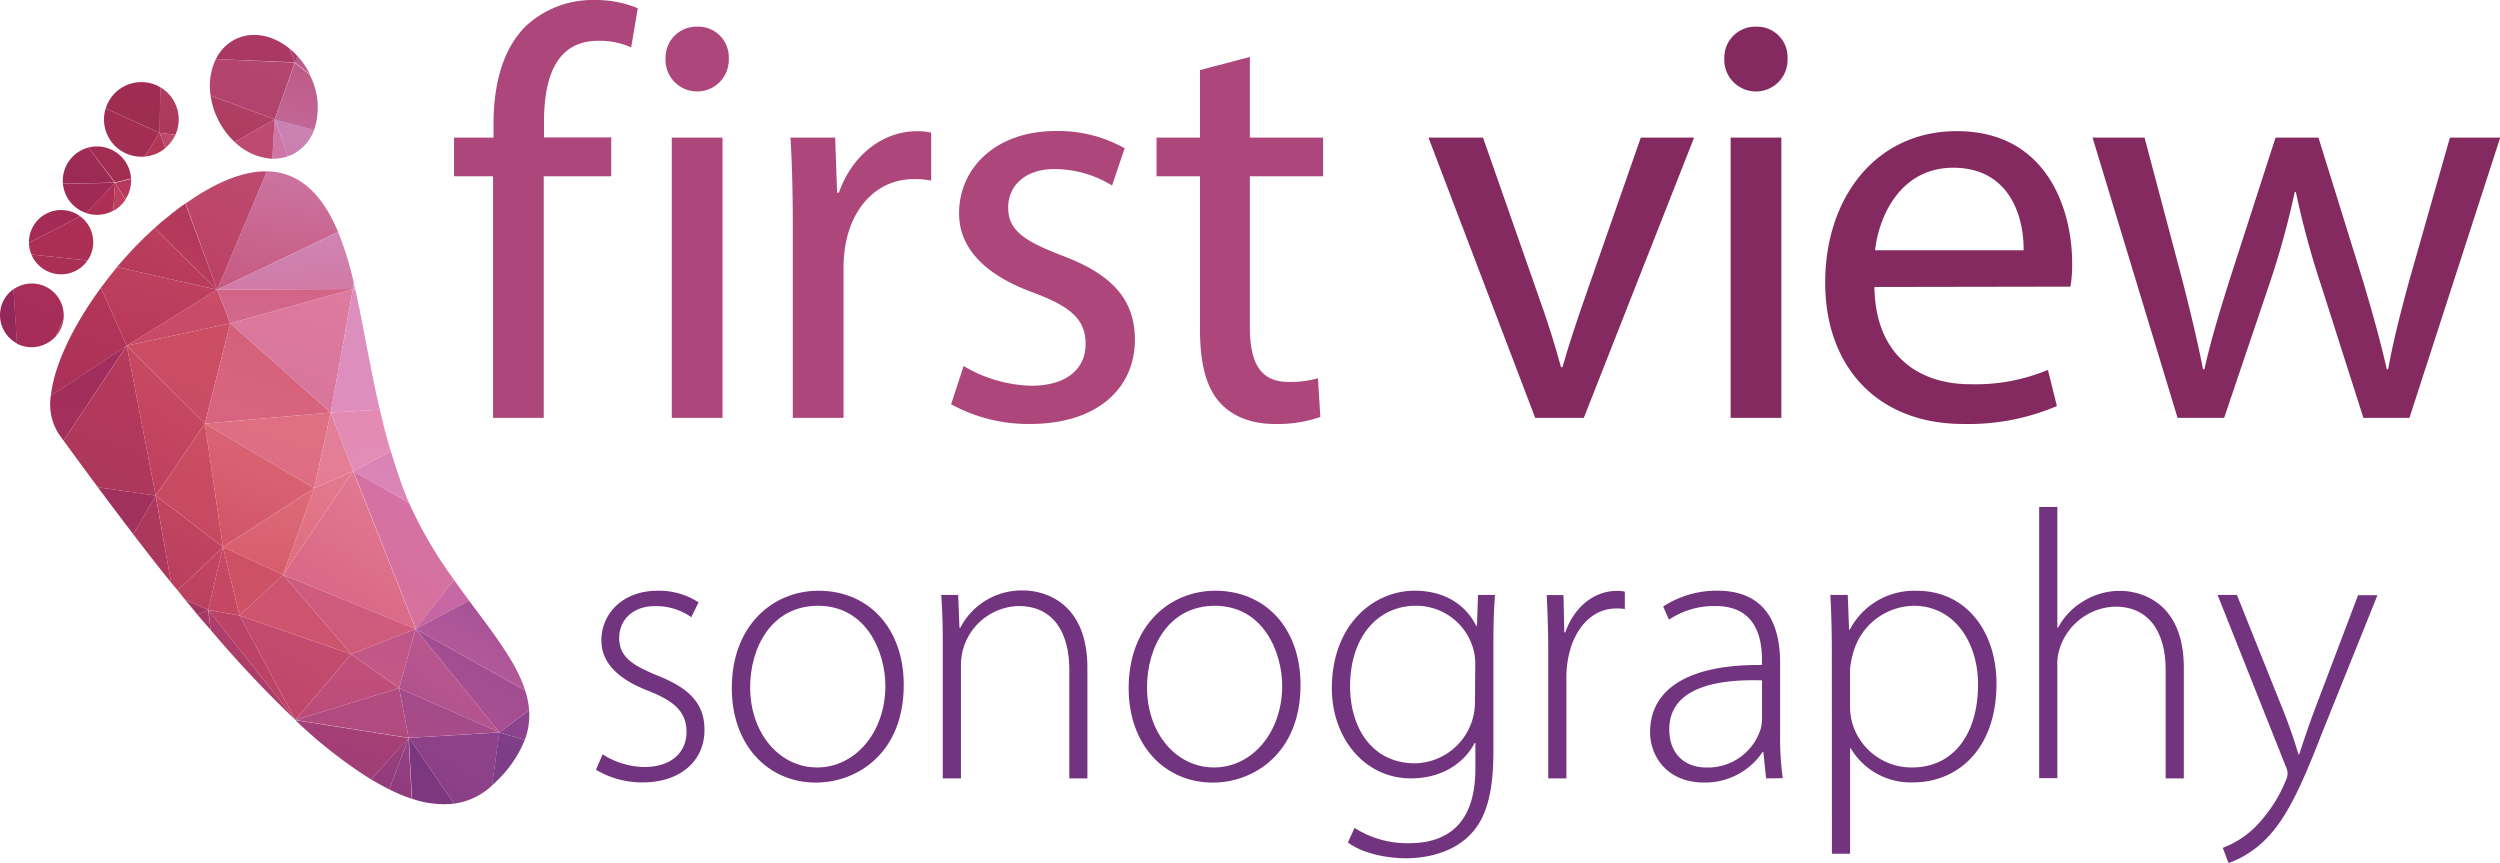 <svg xmlns="http://www.w3.org/2000/svg" xmlns:xlink="http://www.w3.org/1999/xlink" viewBox="0 0 379.92 131.11"><defs><style>.cls-1{fill:url(#linear-gradient);}.cls-2{fill:url(#linear-gradient-2);}.cls-3{fill:url(#linear-gradient-3);}.cls-4{fill:url(#linear-gradient-4);}.cls-5{fill:url(#linear-gradient-5);}.cls-6{fill:url(#linear-gradient-6);}.cls-7{fill:url(#linear-gradient-7);}.cls-8{fill:url(#linear-gradient-8);}.cls-9{fill:url(#linear-gradient-9);}.cls-10{fill:url(#linear-gradient-10);}.cls-11{fill:url(#linear-gradient-11);}.cls-12{fill:url(#linear-gradient-12);}.cls-13{fill:url(#linear-gradient-13);}.cls-14{fill:url(#linear-gradient-14);}.cls-15{fill:url(#linear-gradient-15);}.cls-16{fill:url(#linear-gradient-16);}.cls-17{fill:url(#linear-gradient-17);}.cls-18{fill:url(#linear-gradient-18);}.cls-19{fill:url(#linear-gradient-19);}.cls-20{fill:url(#linear-gradient-20);}.cls-21{fill:url(#linear-gradient-21);}.cls-22{fill:url(#linear-gradient-22);}.cls-23{fill:url(#linear-gradient-23);}.cls-24{fill:url(#linear-gradient-24);}.cls-25{fill:url(#linear-gradient-25);}.cls-26{fill:url(#linear-gradient-26);}.cls-27{fill:url(#linear-gradient-27);}.cls-28{fill:url(#linear-gradient-28);}.cls-29{fill:url(#linear-gradient-29);}.cls-30{fill:url(#linear-gradient-30);}.cls-31{fill:url(#linear-gradient-31);}.cls-32{fill:url(#linear-gradient-32);}.cls-33{fill:url(#linear-gradient-33);}.cls-34{fill:url(#linear-gradient-34);}.cls-35{fill:url(#linear-gradient-35);}.cls-36{fill:url(#linear-gradient-36);}.cls-37{fill:url(#linear-gradient-37);}.cls-38{fill:url(#linear-gradient-38);}.cls-39{fill:url(#linear-gradient-39);}.cls-40{fill:url(#linear-gradient-40);}.cls-41{fill:url(#linear-gradient-41);}.cls-42{fill:url(#linear-gradient-42);}.cls-43{fill:url(#linear-gradient-43);}.cls-44{fill:url(#linear-gradient-44);}.cls-45{fill:url(#linear-gradient-45);}.cls-46{fill:url(#linear-gradient-46);}.cls-47{fill:url(#linear-gradient-47);}.cls-48{fill:url(#linear-gradient-48);}.cls-49{fill:url(#linear-gradient-49);}.cls-50{fill:url(#linear-gradient-50);}.cls-51{fill:url(#linear-gradient-51);}.cls-52{fill:url(#linear-gradient-52);}.cls-53{fill:url(#linear-gradient-53);}.cls-54{fill:url(#linear-gradient-54);}.cls-55{fill:url(#linear-gradient-55);}.cls-56{fill:url(#linear-gradient-56);}.cls-57{fill:url(#linear-gradient-57);}.cls-58{fill:url(#linear-gradient-58);}.cls-59{fill:url(#linear-gradient-59);}.cls-60{fill:url(#New_Gradient_Swatch_1);}.cls-61{fill:url(#linear-gradient-60);}.cls-62{fill:url(#linear-gradient-61);}.cls-63{fill:url(#linear-gradient-62);}.cls-64{fill:url(#linear-gradient-63);}.cls-65{fill:url(#linear-gradient-64);}.cls-66{fill:url(#linear-gradient-65);}.cls-67{fill:url(#linear-gradient-66);}.cls-68{fill:url(#linear-gradient-67);}.cls-69{fill:url(#linear-gradient-68);}.cls-70{fill:url(#linear-gradient-69);}.cls-71{fill:url(#linear-gradient-70);}.cls-72{fill:url(#linear-gradient-71);}.cls-73{fill:url(#linear-gradient-72);}.cls-74{fill:url(#linear-gradient-73);}.cls-75{fill:url(#linear-gradient-74);}.cls-76{fill:url(#linear-gradient-75);}.cls-77{fill:url(#linear-gradient-76);}.cls-78{fill:url(#linear-gradient-77);}.cls-79{fill:url(#linear-gradient-78);}.cls-80{fill:url(#linear-gradient-79);}.cls-81{fill:url(#linear-gradient-80);}.cls-82{fill:url(#linear-gradient-81);}.cls-83{fill:url(#linear-gradient-82);}.cls-84{fill:url(#linear-gradient-83);}.cls-85{fill:url(#linear-gradient-84);}.cls-86{fill:url(#linear-gradient-85);}.cls-87{fill:#ad467a;}.cls-88{fill:#842a60;}.cls-89{fill:#73347f;}</style><linearGradient id="linear-gradient" x1="-208.75" y1="72.55" x2="-208.63" y2="72.67" gradientTransform="matrix(-69.73, 34.96, 50.2, 100.12, -18149.17, 122.67)" gradientUnits="userSpaceOnUse"><stop offset="0" stop-color="#c64f72"/><stop offset="1" stop-color="#be466a"/></linearGradient><linearGradient id="linear-gradient-2" x1="-246.82" y1="73.77" x2="-246.72" y2="73.87" gradientTransform="matrix(-24.14, 12.1, 58.27, 116.21, -10213.57, -5486.27)" gradientUnits="userSpaceOnUse"><stop offset="0" stop-color="#b94269"/><stop offset="1" stop-color="#bf4463"/></linearGradient><linearGradient id="linear-gradient-3" x1="-204.1" y1="61.73" x2="-204.03" y2="61.81" gradientTransform="matrix(-90.29, 45.27, 21.96, 43.8, -19736.14, 6642.01)" gradientUnits="userSpaceOnUse"><stop offset="0" stop-color="#c35179"/><stop offset="1" stop-color="#b84a7a"/></linearGradient><linearGradient id="linear-gradient-4" x1="-204.09" y1="65.28" x2="-204.04" y2="65.33" gradientTransform="matrix(-90.29, 45.27, 28.24, 56.32, -20223.46, 5670.14)" gradientUnits="userSpaceOnUse"><stop offset="0" stop-color="#b44d81"/><stop offset="1" stop-color="#ad467a"/></linearGradient><linearGradient id="linear-gradient-5" x1="-198.47" y1="74.65" x2="-197.94" y2="75.16" gradientTransform="matrix(-136.77, 68.58, 43.93, 87.6, -30373.38, 7089.29)" gradientUnits="userSpaceOnUse"><stop offset="0" stop-color="#cd7eae"/><stop offset="1" stop-color="#c65a80"/></linearGradient><linearGradient id="linear-gradient-6" x1="-202.06" y1="76.97" x2="-201.68" y2="77.37" gradientTransform="matrix(-99.22, 49.75, 70.37, 140.35, -25424.64, -737.86)" gradientUnits="userSpaceOnUse"><stop offset="0" stop-color="#bf4d75"/><stop offset="1" stop-color="#bb4163"/></linearGradient><linearGradient id="linear-gradient-7" x1="-201.59" y1="76.75" x2="-201.47" y2="76.87" gradientTransform="matrix(-99.22, 49.75, 56.48, 112.63, -24296.91, 1397.42)" gradientUnits="userSpaceOnUse"><stop offset="0" stop-color="#b54670"/><stop offset="1" stop-color="#b1426a"/></linearGradient><linearGradient id="linear-gradient-8" x1="-204.39" y1="76.75" x2="-204.18" y2="76.96" gradientTransform="matrix(-83.13, 41.69, 56.48, 112.63, -21287.55, -111.53)" gradientUnits="userSpaceOnUse"><stop offset="0" stop-color="#b6486f"/><stop offset="1" stop-color="#a83356"/></linearGradient><linearGradient id="linear-gradient-9" x1="-209.06" y1="76.31" x2="-208.9" y2="76.46" gradientTransform="matrix(-58.1, 29.13, 45.72, 91.18, -15589.2, -866.11)" gradientUnits="userSpaceOnUse"><stop offset="0" stop-color="#a64073"/><stop offset="1" stop-color="#aa3f6c"/></linearGradient><linearGradient id="linear-gradient-10" x1="-200.79" y1="76.35" x2="-200.63" y2="76.51" gradientTransform="matrix(-106.38, 53.34, 45.72, 91.18, -24805.46, 3754)" gradientUnits="userSpaceOnUse"><stop offset="0" stop-color="#b1416c"/><stop offset="1" stop-color="#a2325a"/></linearGradient><linearGradient id="linear-gradient-11" x1="-209.03" y1="76.65" x2="-208.87" y2="76.82" gradientTransform="matrix(-58.1, 29.13, 56.48, 112.63, -16428.57, -2540.09)" gradientUnits="userSpaceOnUse"><stop offset="0" stop-color="#ae4d81"/><stop offset="1" stop-color="#be6292"/></linearGradient><linearGradient id="linear-gradient-12" x1="-205.42" y1="73.05" x2="-205.31" y2="73.16" gradientTransform="matrix(-73.3, 36.75, 29.58, 59, -17169.57, 3258.8)" gradientUnits="userSpaceOnUse"><stop offset="0" stop-color="#bc5885"/><stop offset="1" stop-color="#c36897"/></linearGradient><linearGradient id="linear-gradient-13" x1="-205.36" y1="74.68" x2="-205.2" y2="74.83" gradientTransform="matrix(-73.3, 36.75, 43.93, 87.6, -18287.53, 1029.2)" gradientUnits="userSpaceOnUse"><stop offset="0" stop-color="#cc89ba"/><stop offset="1" stop-color="#c671a0"/></linearGradient><linearGradient id="linear-gradient-14" x1="-201.92" y1="76.97" x2="-201.76" y2="77.13" xlink:href="#linear-gradient-6"/><linearGradient id="linear-gradient-15" x1="-204.29" y1="76.71" x2="-204.13" y2="76.86" xlink:href="#linear-gradient-8"/><linearGradient id="linear-gradient-16" x1="-213.97" y1="77.01" x2="-213.81" y2="77.17" gradientTransform="matrix(-52.74, 26.45, 70.37, 140.35, -16681.46, -5119.63)" gradientUnits="userSpaceOnUse"><stop offset="0" stop-color="#b03557"/><stop offset="1" stop-color="#ba3d5e"/></linearGradient><linearGradient id="linear-gradient-17" x1="-202.57" y1="75.99" x2="-202.41" y2="76.16" gradientTransform="matrix(-98.33, 49.31, 42.58, 84.92, -23129.49, 3549.71)" gradientUnits="userSpaceOnUse"><stop offset="0" stop-color="#a02e53"/><stop offset="1" stop-color="#9d2c52"/></linearGradient><linearGradient id="linear-gradient-18" x1="-208.37" y1="77.08" x2="-208.21" y2="77.25" gradientTransform="matrix(-68.83, 34.51, 58.72, 117.1, -18848.23, -1816.49)" gradientUnits="userSpaceOnUse"><stop offset="0" stop-color="#a73053"/><stop offset="1" stop-color="#a02c53"/></linearGradient><linearGradient id="linear-gradient-19" x1="-213.93" y1="76.96" x2="-213.77" y2="77.12" xlink:href="#linear-gradient-16"/><linearGradient id="linear-gradient-20" x1="-204.83" y1="75.86" x2="-204.6" y2="76.08" gradientTransform="matrix(-85.82, 43.03, 54.24, 108.16, -21671.95, 640.23)" gradientUnits="userSpaceOnUse"><stop offset="0" stop-color="#c14462"/><stop offset="1" stop-color="#b13357"/></linearGradient><linearGradient id="linear-gradient-21" x1="-202.46" y1="68.31" x2="-202.18" y2="68.57" gradientTransform="matrix(-104.59, 52.44, 18.83, 37.54, -22441.91, 8091.29)" gradientUnits="userSpaceOnUse"><stop offset="0" stop-color="#ad2f55"/><stop offset="1" stop-color="#a92d55"/></linearGradient><linearGradient id="linear-gradient-22" x1="-202.54" y1="75.09" x2="-202.31" y2="75.31" gradientTransform="matrix(-104.59, 52.44, 38.55, 76.88, -24056.21, 4871.84)" gradientUnits="userSpaceOnUse"><stop offset="0" stop-color="#9a2854"/><stop offset="1" stop-color="#a62c55"/></linearGradient><linearGradient id="linear-gradient-23" x1="-208.33" y1="77.08" x2="-208.2" y2="77.21" xlink:href="#linear-gradient-18"/><linearGradient id="linear-gradient-24" x1="-203.42" y1="77.11" x2="-203.26" y2="77.27" gradientTransform="matrix(-97.44, 48.86, 58.72, 117.1, -24332, 933.19)" gradientUnits="userSpaceOnUse"><stop offset="0" stop-color="#a52d54"/><stop offset="1" stop-color="#932852"/></linearGradient><linearGradient id="linear-gradient-25" x1="-202.31" y1="76.5" x2="-202.15" y2="76.65" gradientTransform="matrix(-109.06, 54.68, 63.65, 126.94, -26922.07, 1396.95)" gradientUnits="userSpaceOnUse"><stop offset="0" stop-color="#ab3057"/><stop offset="1" stop-color="#a02a59"/></linearGradient><linearGradient id="linear-gradient-26" x1="-202.44" y1="68.33" x2="-202.28" y2="68.48" xlink:href="#linear-gradient-21"/><linearGradient id="linear-gradient-27" x1="-202.48" y1="75.13" x2="-202.32" y2="75.28" xlink:href="#linear-gradient-22"/><linearGradient id="linear-gradient-28" x1="-202.31" y1="74.81" x2="-202.15" y2="74.98" gradientTransform="matrix(-109.06, 54.68, 45.72, 91.18, -25470.82, 4291.22)" gradientUnits="userSpaceOnUse"><stop offset="0" stop-color="#b63859"/><stop offset="1" stop-color="#a72e59"/></linearGradient><linearGradient id="linear-gradient-29" x1="-202.3" y1="76.49" x2="-202.14" y2="76.65" xlink:href="#linear-gradient-25"/><linearGradient id="linear-gradient-30" x1="-204.29" y1="76.5" x2="-204.13" y2="76.67" gradientTransform="matrix(-97.44, 48.86, 63.65, 126.94, -24771.14, 318.43)" gradientUnits="userSpaceOnUse"><stop offset="0" stop-color="#97295b"/><stop offset="1" stop-color="#912757"/></linearGradient><linearGradient id="linear-gradient-31" x1="-201.46" y1="71.96" x2="-201.3" y2="72.13" gradientTransform="matrix(-117.1, 58.72, 33.62, 67.04, -25994.94, 7067.08)" gradientUnits="userSpaceOnUse"><stop offset="0" stop-color="#a02d5d"/><stop offset="1" stop-color="#a5305b"/></linearGradient><linearGradient id="linear-gradient-32" x1="-204.25" y1="74.01" x2="-204.09" y2="74.18" gradientTransform="matrix(-89.39, 44.82, 39.44, 78.66, -21149.51, 3376.45)" gradientUnits="userSpaceOnUse"><stop offset="0" stop-color="#c34563"/><stop offset="1" stop-color="#b73859"/></linearGradient><linearGradient id="linear-gradient-33" x1="-202.35" y1="74.85" x2="-202.19" y2="75.02" xlink:href="#linear-gradient-28"/><linearGradient id="linear-gradient-34" x1="-204.26" y1="62.62" x2="-204.09" y2="62.79" gradientTransform="matrix(-89.39, 44.82, 15.24, 30.39, -19179.12, 7295.85)" gradientUnits="userSpaceOnUse"><stop offset="0" stop-color="#c94c69"/><stop offset="1" stop-color="#c74966"/></linearGradient><linearGradient id="linear-gradient-35" x1="-204.69" y1="73.89" x2="-204.53" y2="74.05" gradientTransform="matrix(-86.71, 43.48, 44.37, 88.5, -20997.75, 2404.85)" gradientUnits="userSpaceOnUse"><stop offset="0" stop-color="#cc4f64"/><stop offset="1" stop-color="#c84a65"/></linearGradient><linearGradient id="linear-gradient-36" x1="-198.45" y1="74.77" x2="-198.28" y2="74.93" xlink:href="#linear-gradient-5"/><linearGradient id="linear-gradient-37" x1="-202.47" y1="73.2" x2="-202.31" y2="73.35" gradientTransform="matrix(-99.22, 49.75, 45.27, 90.29, -23359.11, 3520.77)" gradientUnits="userSpaceOnUse"><stop offset="0" stop-color="#e17284"/><stop offset="1" stop-color="#db6a82"/></linearGradient><linearGradient id="linear-gradient-38" x1="-202.51" y1="74.73" x2="-202.35" y2="74.9" gradientTransform="matrix(-99.22, 49.75, 52.89, 105.48, -24001.43, 2239.75)" gradientUnits="userSpaceOnUse"><stop offset="0" stop-color="#d45e78"/><stop offset="1" stop-color="#da6882"/></linearGradient><linearGradient id="linear-gradient-39" x1="-208.73" y1="72.54" x2="-208.57" y2="72.69" xlink:href="#linear-gradient"/><linearGradient id="linear-gradient-40" x1="-246.74" y1="73.69" x2="-246.58" y2="73.84" xlink:href="#linear-gradient-2"/><linearGradient id="linear-gradient-41" x1="-201.98" y1="77.02" x2="-201.82" y2="77.19" xlink:href="#linear-gradient-6"/><linearGradient id="linear-gradient-42" x1="-206.22" y1="75.4" x2="-206.05" y2="75.55" gradientTransform="matrix(-84.03, 42.13, 79.78, 159.12, -23304.77, -3204.52)" gradientUnits="userSpaceOnUse"><stop offset="0" stop-color="#af3e6b"/><stop offset="1" stop-color="#a43864"/></linearGradient><linearGradient id="linear-gradient-43" x1="-203.41" y1="75.52" x2="-203.25" y2="75.68" gradientTransform="matrix(-102.8, 51.55, 82.03, 163.59, -27074.42, -1767.08)" gradientUnits="userSpaceOnUse"><stop offset="0" stop-color="#a83a63"/><stop offset="1" stop-color="#842a60"/></linearGradient><linearGradient id="linear-gradient-44" x1="-220.36" y1="67.82" x2="-220.2" y2="67.99" gradientTransform="matrix(-41.12, 20.62, 26.45, 52.74, -10802.63, 1029.99)" gradientUnits="userSpaceOnUse"><stop offset="0" stop-color="#e37f9b"/><stop offset="1" stop-color="#e47d93"/></linearGradient><linearGradient id="linear-gradient-45" x1="-204.25" y1="61.69" x2="-204.09" y2="61.86" xlink:href="#linear-gradient-3"/><linearGradient id="linear-gradient-46" x1="-204.42" y1="75.14" x2="-204.26" y2="75.29" gradientTransform="matrix(-82.24, 41.24, 71.72, 143.03, -22138.05, -2242.44)" gradientUnits="userSpaceOnUse"><stop offset="0" stop-color="#d373aa"/><stop offset="1" stop-color="#d7719c"/></linearGradient><linearGradient id="linear-gradient-47" x1="-211.66" y1="61.64" x2="-211.5" y2="61.81" gradientTransform="matrix(-58.1, 29.13, 21.96, 43.8, -13591.37, 3560.9)" gradientUnits="userSpaceOnUse"><stop offset="0" stop-color="#bf5587"/><stop offset="1" stop-color="#c75986"/></linearGradient><linearGradient id="linear-gradient-48" x1="-203.99" y1="73.89" x2="-203.83" y2="74.04" gradientTransform="matrix(-91.18, 45.72, 50.2, 100.12, -22266.91, 1989.39)" gradientUnits="userSpaceOnUse"><stop offset="0" stop-color="#de6b79"/><stop offset="1" stop-color="#d15567"/></linearGradient><linearGradient id="linear-gradient-49" x1="-229" y1="68.05" x2="-228.84" y2="68.21" gradientTransform="matrix(-34.86, 17.48, 29.13, 58.1, -9931.41, 132.63)" gradientUnits="userSpaceOnUse"><stop offset="0" stop-color="#c64864"/><stop offset="1" stop-color="#c44762"/></linearGradient><linearGradient id="linear-gradient-50" x1="-214.46" y1="63.47" x2="-214.3" y2="63.64" gradientTransform="matrix(-55.42, 27.79, 21.07, 42.01, -13189.96, 3386.49)" gradientUnits="userSpaceOnUse"><stop offset="0" stop-color="#c54761"/><stop offset="1" stop-color="#b73f60"/></linearGradient><linearGradient id="linear-gradient-51" x1="-203.46" y1="51.78" x2="-203.3" y2="51.95" gradientTransform="matrix(-102.8, 51.55, 12.55, 25.03, -21530.62, 9289.1)" gradientUnits="userSpaceOnUse"><stop offset="0" stop-color="#ad3b62"/><stop offset="1" stop-color="#933260"/></linearGradient><linearGradient id="linear-gradient-52" x1="-216.91" y1="55.62" x2="-216.75" y2="55.77" gradientTransform="matrix(-44.7, 22.41, 18.38, 36.65, -10636.3, 2939.06)" gradientUnits="userSpaceOnUse"><stop offset="0" stop-color="#8d458e"/><stop offset="1" stop-color="#89428c"/></linearGradient><linearGradient id="linear-gradient-53" x1="-207.43" y1="72.61" x2="-207.27" y2="72.77" gradientTransform="matrix(-68.83, 34.51, 55.13, 109.95, -18208.13, -725.08)" gradientUnits="userSpaceOnUse"><stop offset="0" stop-color="#9a4a91"/><stop offset="1" stop-color="#ab5192"/></linearGradient><linearGradient id="linear-gradient-54" x1="-204.09" y1="68.78" x2="-203.93" y2="68.94" gradientTransform="matrix(-85.82, 43.03, 40.34, 80.45, -20209.48, 3367.24)" gradientUnits="userSpaceOnUse"><stop offset="0" stop-color="#7f3f88"/><stop offset="1" stop-color="#7d3d86"/></linearGradient><linearGradient id="linear-gradient-55" x1="-211.02" y1="72.65" x2="-210.86" y2="72.81" gradientTransform="matrix(-59, 29.58, 55.13, 109.95, -16386.8, -1650.78)" gradientUnits="userSpaceOnUse"><stop offset="0" stop-color="#be5991"/><stop offset="1" stop-color="#aa4e8b"/></linearGradient><linearGradient id="linear-gradient-56" x1="-204.46" y1="60.34" x2="-204.3" y2="60.5" gradientTransform="matrix(-82.24, 41.24, 19.72, 39.33, -17929.43, 6150.95)" gradientUnits="userSpaceOnUse"><stop offset="0" stop-color="#ca6eac"/><stop offset="1" stop-color="#c5649f"/></linearGradient><linearGradient id="linear-gradient-57" x1="-205.7" y1="72.21" x2="-205.54" y2="72.36" gradientTransform="matrix(-75.98, 38.1, 51.99, 103.69, -19310.14, 447.92)" gradientUnits="userSpaceOnUse"><stop offset="0" stop-color="#a25096"/><stop offset="1" stop-color="#bf5f9c"/></linearGradient><linearGradient id="linear-gradient-58" x1="-207.5" y1="72.05" x2="-207.34" y2="72.21" gradientTransform="matrix(-70.62, 35.41, 55.58, 110.85, -18588.2, -524.37)" gradientUnits="userSpaceOnUse"><stop offset="0" stop-color="#90438c"/><stop offset="1" stop-color="#883e83"/></linearGradient><linearGradient id="linear-gradient-59" x1="-207.54" y1="68.24" x2="-207.37" y2="68.4" gradientTransform="matrix(-70.62, 35.41, 35.86, 71.51, -17032.17, 2568.67)" gradientUnits="userSpaceOnUse"><stop offset="0" stop-color="#9d498d"/><stop offset="1" stop-color="#ab4c86"/></linearGradient><linearGradient id="New_Gradient_Swatch_1" x1="-214.41" y1="72.1" x2="-214.25" y2="72.27" gradientTransform="matrix(-52.74, 26.45, 55.58, 110.85, -15250.13, -2200.38)" gradientUnits="userSpaceOnUse"><stop offset="0" stop-color="#74357f"/><stop offset="1" stop-color="#893b7f"/></linearGradient><linearGradient id="linear-gradient-60" x1="-204.22" y1="65.29" x2="-204.06" y2="65.46" xlink:href="#linear-gradient-4"/><linearGradient id="linear-gradient-61" x1="-204.18" y1="70.98" x2="-204.02" y2="71.14" gradientTransform="matrix(-91.18, 45.72, 46.17, 92.07, -21838.12, 2912.77)" gradientUnits="userSpaceOnUse"><stop offset="0" stop-color="#aa4073"/><stop offset="1" stop-color="#9b3d79"/></linearGradient><linearGradient id="linear-gradient-62" x1="-210.17" y1="69.83" x2="-210.01" y2="69.98" gradientTransform="matrix(-64.36, 32.27, 43.03, 85.82, -16469.25, 912.72)" gradientUnits="userSpaceOnUse"><stop offset="0" stop-color="#974081"/><stop offset="1" stop-color="#7f3478"/></linearGradient><linearGradient id="linear-gradient-63" x1="-204.19" y1="65.39" x2="-204.03" y2="65.54" gradientTransform="matrix(-91.18, 45.72, 30.03, 59.89, -20519.89, 5541.75)" gradientUnits="userSpaceOnUse"><stop offset="0" stop-color="#9a407f"/><stop offset="1" stop-color="#893474"/></linearGradient><linearGradient id="linear-gradient-64" x1="-203.53" y1="75.17" x2="-203.37" y2="75.32" gradientTransform="matrix(-92.07, 46.17, 71.72, 143.03, -24074.69, -1281.58)" gradientUnits="userSpaceOnUse"><stop offset="0" stop-color="#e27892"/><stop offset="1" stop-color="#d56281"/></linearGradient><linearGradient id="linear-gradient-65" x1="-203.5" y1="67.19" x2="-203.34" y2="67.34" gradientTransform="matrix(-92.07, 46.17, 26.89, 53.64, -20492.29, 5862.92)" gradientUnits="userSpaceOnUse"><stop offset="0" stop-color="#e37a90"/><stop offset="1" stop-color="#df6c7b"/></linearGradient><linearGradient id="linear-gradient-66" x1="-205.8" y1="71.95" x2="-205.64" y2="72.12" gradientTransform="matrix(-79.56, 39.89, 45.72, 91.18, -19606.82, 1729.97)" gradientUnits="userSpaceOnUse"><stop offset="0" stop-color="#cd5e87"/><stop offset="1" stop-color="#d05976"/></linearGradient><linearGradient id="linear-gradient-67" x1="-203.96" y1="67.18" x2="-203.8" y2="67.35" gradientTransform="matrix(-91.18, 45.72, 26.89, 53.64, -20358.33, 5795.75)" gradientUnits="userSpaceOnUse"><stop offset="0" stop-color="#dd6b79"/><stop offset="1" stop-color="#d45868"/></linearGradient><linearGradient id="linear-gradient-68" x1="-208.75" y1="71.46" x2="-208.59" y2="71.62" gradientTransform="matrix(-69.73, 34.96, 43.03, 85.82, -17583.01, 1251.78)" gradientUnits="userSpaceOnUse"><stop offset="0" stop-color="#cb5472"/><stop offset="1" stop-color="#cf5469"/></linearGradient><linearGradient id="linear-gradient-69" x1="-217.51" y1="68.04" x2="-217.35" y2="68.2" gradientTransform="matrix(-48.27, 24.2, 29.13, 58.1, -12442.34, 1391.66)" gradientUnits="userSpaceOnUse"><stop offset="0" stop-color="#cc4f63"/><stop offset="1" stop-color="#ce5267"/></linearGradient><linearGradient id="linear-gradient-70" x1="-198.41" y1="69.6" x2="-198.25" y2="69.75" gradientTransform="matrix(-136.77, 68.58, 25.55, 50.95, -28861.65, 10104.19)" gradientUnits="userSpaceOnUse"><stop offset="0" stop-color="#d087b6"/><stop offset="1" stop-color="#d1719b"/></linearGradient><linearGradient id="linear-gradient-71" x1="-201.21" y1="74.68" x2="-201.05" y2="74.85" gradientTransform="matrix(-105.48, 52.89, 52.89, 105.48, -25126, 2803.63)" gradientUnits="userSpaceOnUse"><stop offset="0" stop-color="#de7b9e"/><stop offset="1" stop-color="#d7749a"/></linearGradient><linearGradient id="linear-gradient-72" x1="-201.23" y1="69.61" x2="-201.07" y2="69.77" gradientTransform="matrix(-105.48, 52.89, 25.55, 50.95, -22955.43, 7132.48)" gradientUnits="userSpaceOnUse"><stop offset="0" stop-color="#cf5b7b"/><stop offset="1" stop-color="#d46d93"/></linearGradient><linearGradient id="linear-gradient-73" x1="-200.17" y1="74.11" x2="-200.01" y2="74.26" gradientTransform="matrix(-107.27, 53.79, 45.72, 91.18, -24798.74, 4045.96)" gradientUnits="userSpaceOnUse"><stop offset="0" stop-color="#d19cc7"/><stop offset="1" stop-color="#d79ec7"/></linearGradient><linearGradient id="linear-gradient-74" x1="-200.12" y1="75.67" x2="-199.96" y2="75.84" gradientTransform="matrix(-107.27, 53.79, 68.13, 135.88, -26566.18, 521.08)" gradientUnits="userSpaceOnUse"><stop offset="0" stop-color="#d8a8ce"/><stop offset="1" stop-color="#d898c3"/></linearGradient><linearGradient id="linear-gradient-75" x1="-199.16" y1="73.37" x2="-199" y2="73.53" gradientTransform="matrix(-123.36, 61.86, 52.89, 105.48, -28385.18, 4649.43)" gradientUnits="userSpaceOnUse"><stop offset="0" stop-color="#d57db3"/><stop offset="1" stop-color="#e08ab8"/></linearGradient><linearGradient id="linear-gradient-76" x1="-199.62" y1="75.73" x2="-199.46" y2="75.9" gradientTransform="matrix(-118, 59.17, 68.13, 135.88, -28655.56, 1568.74)" gradientUnits="userSpaceOnUse"><stop offset="0" stop-color="#da8fbe"/><stop offset="1" stop-color="#df8dbb"/></linearGradient><linearGradient id="linear-gradient-77" x1="-199.19" y1="67.77" x2="-199.03" y2="67.93" gradientTransform="matrix(-123.36, 61.86, 26.45, 52.74, -26298.83, 8810.31)" gradientUnits="userSpaceOnUse"><stop offset="0" stop-color="#e487ab"/><stop offset="1" stop-color="#e28db7"/></linearGradient><linearGradient id="linear-gradient-78" x1="-214" y1="77.04" x2="-213.84" y2="77.19" xlink:href="#linear-gradient-16"/><linearGradient id="linear-gradient-79" x1="-204.87" y1="75.95" x2="-204.71" y2="76.1" xlink:href="#linear-gradient-20"/><linearGradient id="linear-gradient-80" x1="-210.63" y1="75.63" x2="-210.47" y2="75.8" gradientTransform="matrix(-64.36, 32.27, 62.3, 124.25, -18243.5, -2548.92)" gradientUnits="userSpaceOnUse"><stop offset="0" stop-color="#c94b62"/><stop offset="1" stop-color="#bd3f5d"/></linearGradient><linearGradient id="linear-gradient-81" x1="-210.61" y1="73.85" x2="-210.45" y2="74.01" gradientTransform="matrix(-64.36, 32.27, 50.2, 100.12, -17232.53, -532.71)" gradientUnits="userSpaceOnUse"><stop offset="0" stop-color="#cb4e64"/><stop offset="1" stop-color="#c54660"/></linearGradient><linearGradient id="linear-gradient-82" x1="-201.5" y1="75.66" x2="-201.33" y2="75.83" gradientTransform="matrix(-117.1, 58.72, 62.3, 124.25, -28288.25, 2493.46)" gradientUnits="userSpaceOnUse"><stop offset="0" stop-color="#b63a5b"/><stop offset="1" stop-color="#a9355d"/></linearGradient><linearGradient id="linear-gradient-83" x1="-214.48" y1="72.11" x2="-214.32" y2="72.28" gradientTransform="matrix(-55.42, 27.79, 40.79, 81.35, -14798.89, 177.77)" gradientUnits="userSpaceOnUse"><stop offset="0" stop-color="#c54760"/><stop offset="1" stop-color="#b83e5e"/></linearGradient><linearGradient id="linear-gradient-84" x1="-217.64" y1="72.1" x2="-217.47" y2="72.27" gradientTransform="matrix(-50.06, 25.1, 40.79, 81.35, -13811.86, -317.15)" gradientUnits="userSpaceOnUse"><stop offset="0" stop-color="#ae395e"/><stop offset="1" stop-color="#ab375d"/></linearGradient><linearGradient id="linear-gradient-85" x1="-206.78" y1="73.44" x2="-206.62" y2="73.59" gradientTransform="matrix(-82.24, 41.24, 45.27, 90.29, -20308.78, 1974.64)" gradientUnits="userSpaceOnUse"><stop offset="0" stop-color="#9e305d"/><stop offset="1" stop-color="#a3325d"/></linearGradient></defs><g id="Layer_2" data-name="Layer 2"><g id="Layer_1-2" data-name="Layer 1"><polygon class="cls-1" points="44.89 109.41 44.89 109.42 44.89 109.41 44.89 109.41"/><polygon class="cls-2" points="44.89 109.42 44.89 109.41 44.89 109.41 44.89 109.42"/><polygon class="cls-3" points="44.9 109.42 44.89 109.42 44.89 109.41 44.9 109.42"/><polygon class="cls-4" points="44.9 109.42 44.89 109.42 44.9 109.42 44.9 109.42"/><path class="cls-5" d="M41.38,34.33l.36-6,2,5.63A6.51,6.51,0,0,1,41.38,34.33Z" transform="translate(0 -10.21)"/><path class="cls-6" d="M35.68,31.8l6.06-3.46-.36,6A9,9,0,0,1,35.68,31.8Z" transform="translate(0 -10.21)"/><path class="cls-7" d="M41.74,28.34,32,24.73a9.44,9.44,0,0,1,.81-5.54l12,.53Z" transform="translate(0 -10.21)"/><path class="cls-8" d="M33.16,28.42A11.87,11.87,0,0,1,32,24.73l9.74,3.61L35.68,31.8A11.76,11.76,0,0,1,33.16,28.42Z" transform="translate(0 -10.21)"/><path class="cls-9" d="M44,17.59a11.25,11.25,0,0,1,1.23,1.17l-.36,1Z" transform="translate(0 -10.21)"/><path class="cls-10" d="M32.81,19.19a6.56,6.56,0,0,1,2.92-3c2.58-1.3,5.72-.66,8.24,1.37l.87,2.13Z" transform="translate(0 -10.21)"/><path class="cls-11" d="M47.05,21.47l-2.21-1.75.36-1a11.86,11.86,0,0,1,1.85,2.69Z" transform="translate(0 -10.21)"/><path class="cls-12" d="M47.72,30l-6-1.61,3.1-8.62,2.21,1.75A10.69,10.69,0,0,1,47.72,30Z" transform="translate(0 -10.21)"/><path class="cls-13" d="M44.48,33.66a6.81,6.81,0,0,1-.74.31l-2-5.63,6,1.61A6.77,6.77,0,0,1,44.48,33.66Z" transform="translate(0 -10.21)"/><path class="cls-14" d="M24.27,30.4l2.39.29a5.65,5.65,0,0,1-1.54,2Z" transform="translate(0 -10.21)"/><path class="cls-15" d="M26.66,30.69l-2.39-.29.08-6.94a5.68,5.68,0,0,1,2.31,7.23Z" transform="translate(0 -10.21)"/><path class="cls-16" d="M25.12,32.72a5.42,5.42,0,0,1-1.09.72A5.73,5.73,0,0,1,22,34l2.26-3.61Z" transform="translate(0 -10.21)"/><path class="cls-17" d="M16.07,26.69a5.63,5.63,0,0,1,2.87-3.4,5.69,5.69,0,0,1,5.41.17l-.08,6.94Z" transform="translate(0 -10.21)"/><path class="cls-18" d="M22,34a5.66,5.66,0,0,1-5.94-7.32l8.2,3.71Z" transform="translate(0 -10.21)"/><path class="cls-19" d="M19.07,40.51,17.49,38l2.43-.6A5.24,5.24,0,0,1,19.07,40.51Z" transform="translate(0 -10.21)"/><path class="cls-20" d="M17.49,38l1.58,2.55a5.12,5.12,0,0,1-1.86,1.71Z" transform="translate(0 -10.21)"/><path class="cls-21" d="M17.21,42.22l-.15.08a5.17,5.17,0,0,1-4,.28L17.49,38Z" transform="translate(0 -10.21)"/><path class="cls-22" d="M13.1,42.58a5.19,5.19,0,0,1-3.54-4.46L17.49,38Z" transform="translate(0 -10.21)"/><path class="cls-23" d="M13.44,32.63a5.19,5.19,0,0,1,5.94,2.7,5.29,5.29,0,0,1,.54,2l-2.43.6Z" transform="translate(0 -10.21)"/><path class="cls-24" d="M9.56,38.12a5.22,5.22,0,0,1,3.88-5.49l4,5.33Z" transform="translate(0 -10.21)"/><path class="cls-25" d="M4.92,49.21l-.15-.33,8.53.92a4.89,4.89,0,0,1-8.38-.59Z" transform="translate(0 -10.21)"/><path class="cls-26" d="M13.3,49.8l-8.53-.92a5.13,5.13,0,0,1-.37-1.75l7.77-4.06a4.81,4.81,0,0,1,1.48,1.76A4.88,4.88,0,0,1,13.3,49.8Z" transform="translate(0 -10.21)"/><path class="cls-27" d="M7.1,42.65a4.88,4.88,0,0,1,5.07.42L4.4,47.13A4.88,4.88,0,0,1,7.1,42.65Z" transform="translate(0 -10.21)"/><path class="cls-28" d="M8.5,61.3l1.17-2.7A4.85,4.85,0,0,1,8.5,61.3Z" transform="translate(0 -10.21)"/><path class="cls-29" d="M7,62.44a4.84,4.84,0,0,1-4.43,0l-.53-8.26a5.34,5.34,0,0,1,.62-.37,4.85,4.85,0,0,1,7,4.83L8.5,61.3A4.8,4.8,0,0,1,7,62.44Z" transform="translate(0 -10.21)"/><path class="cls-30" d="M.52,60.28a4.84,4.84,0,0,1,1.54-6.14l.53,8.26A4.82,4.82,0,0,1,.52,60.28Z" transform="translate(0 -10.21)"/><path class="cls-31" d="M9.66,77.17l-.72-1a8.33,8.33,0,0,1-1.21-5.85l11.53-7.59Z" transform="translate(0 -10.21)"/><path class="cls-32" d="M15.33,53.94q1.19-1.62,2.46-3.15L33,54.24,19.26,62.75Z" transform="translate(0 -10.21)"/><path class="cls-33" d="M7.73,70.34c.5-4.8,3.56-10.88,7.6-16.4l3.93,8.81Z" transform="translate(0 -10.21)"/><polygon class="cls-34" points="19.26 52.53 32.99 44.03 35 49.13 19.26 52.53"/><polygon class="cls-35" points="31.13 64.37 19.26 52.53 35 49.13 31.13 64.37"/><path class="cls-36" d="M50.05,42.71a25.15,25.15,0,0,1,1.33,2.76L33,54.24l7.58-18C44.23,36.32,47.5,38.21,50.05,42.71Z" transform="translate(0 -10.21)"/><polygon class="cls-37" points="47.76 74.19 31.13 64.37 50.26 62.69 47.76 74.19"/><polygon class="cls-38" points="50.26 62.69 31.13 64.37 35 49.13 50.26 62.69"/><polygon class="cls-39" points="44.89 109.41 44.89 109.41 36.4 93.54 53.38 99.41 44.89 109.41"/><polygon class="cls-40" points="36.4 93.54 44.89 109.41 44.89 109.41 31.65 92.69 36.4 93.54"/><path class="cls-41" d="M40.57,36.25,33,54.24l-4.8-13.11C32.48,38.11,36.74,36.18,40.57,36.25Z" transform="translate(0 -10.21)"/><path class="cls-42" d="M44.89,119.62A174.68,174.68,0,0,1,32,105.93l-.32-3Z" transform="translate(0 -10.21)"/><path class="cls-43" d="M32,105.93,30,103.63l1.63-.73Z" transform="translate(0 -10.21)"/><polygon class="cls-44" points="50.26 62.69 53.65 71.59 47.76 74.19 50.26 62.69"/><polygon class="cls-45" points="60.65 104.57 44.9 109.42 44.89 109.41 53.38 99.41 60.65 104.57"/><path class="cls-46" d="M62.14,86.6A65,65,0,0,0,69,98.32l-5.81,7.47-9.51-24Z" transform="translate(0 -10.21)"/><polygon class="cls-47" points="63.16 95.58 60.65 104.57 53.38 99.41 63.16 95.58"/><polygon class="cls-48" points="47.76 74.19 33.88 83.12 31.13 64.37 47.76 74.19"/><polygon class="cls-49" points="36.4 93.54 31.65 92.69 33.88 83.12 36.4 93.54"/><path class="cls-50" d="M33.88,93.34l-2.23,9.56-3.53-1.57L27,99.93Z" transform="translate(0 -10.21)"/><path class="cls-51" d="M31.65,102.9l-1.63.73-1.9-2.3Z" transform="translate(0 -10.21)"/><path class="cls-52" d="M80.41,118.14a10.7,10.7,0,0,1-.66,4.52l-3.85-1.14Z" transform="translate(0 -10.21)"/><path class="cls-53" d="M79.81,115.14a12.77,12.77,0,0,1,.6,3l-4.51,3.38L63.16,105.79Z" transform="translate(0 -10.21)"/><path class="cls-54" d="M79.75,122.66A18.09,18.09,0,0,1,75,129.35l-.25.24,1.13-8.07Z" transform="translate(0 -10.21)"/><polygon class="cls-55" points="63.16 95.58 75.9 111.3 60.65 104.57 63.16 95.58"/><path class="cls-56" d="M71.28,101.48l-8.12,4.31L69,98.32C69.74,99.4,70.52,100.46,71.28,101.48Z" transform="translate(0 -10.21)"/><path class="cls-57" d="M79.81,115.14l-16.65-9.35,8.12-4.31C75,106.48,78.45,110.84,79.81,115.14Z" transform="translate(0 -10.21)"/><path class="cls-58" d="M75.9,121.52l-1.13,8.07A10.54,10.54,0,0,1,69,132.34l-6.87-10Z" transform="translate(0 -10.21)"/><polygon class="cls-59" points="75.9 111.3 62.09 112.12 60.65 104.57 75.9 111.3"/><path class="cls-60" d="M69,132.34a14.62,14.62,0,0,1-6.39-.75l-.48-9.26Z" transform="translate(0 -10.21)"/><polygon class="cls-61" points="60.65 104.57 62.09 112.12 44.9 109.42 44.9 109.42 60.65 104.57"/><path class="cls-62" d="M56.39,128.66a71.56,71.56,0,0,1-11.49-9l17.19,2.7Z" transform="translate(0 -10.21)"/><path class="cls-63" d="M62.57,131.59a26,26,0,0,1-3.41-1.41l2.93-7.85Z" transform="translate(0 -10.21)"/><path class="cls-64" d="M62.09,122.33l-2.93,7.85c-.91-.45-1.83-1-2.77-1.52Z" transform="translate(0 -10.21)"/><polygon class="cls-65" points="53.65 71.59 63.16 95.58 43.01 87.35 53.65 71.59"/><polygon class="cls-66" points="53.65 71.59 43.01 87.35 47.76 74.19 53.65 71.59"/><polygon class="cls-67" points="43.01 87.35 63.16 95.58 53.38 99.41 43.01 87.35"/><polygon class="cls-68" points="43.01 87.35 33.88 83.12 47.76 74.19 43.01 87.35"/><polygon class="cls-69" points="53.38 99.41 36.4 93.54 43.01 87.35 53.38 99.41"/><polygon class="cls-70" points="43.01 87.35 36.4 93.54 33.88 83.12 43.01 87.35"/><path class="cls-71" d="M53.77,53.21l-.14.93L33,54.24l18.39-8.77A49.32,49.32,0,0,1,53.77,53.21Z" transform="translate(0 -10.21)"/><polygon class="cls-72" points="53.63 43.92 50.26 62.69 35 49.13 53.63 43.92"/><polygon class="cls-73" points="35 49.13 32.99 44.03 53.63 43.92 35 49.13"/><path class="cls-74" d="M53.77,53.21l.21.9-.35,0Z" transform="translate(0 -10.21)"/><path class="cls-75" d="M54,54.11l.09.41-.44-.38Z" transform="translate(0 -10.21)"/><path class="cls-76" d="M61.35,84.65c.25.66.52,1.31.79,1.95l-8.49-4.79,5.74-3C60,80.75,60.62,82.7,61.35,84.65Z" transform="translate(0 -10.21)"/><path class="cls-77" d="M53.63,54.14l.44.38c1.2,5.4,2.14,11.52,3.65,17.95l-7.46.43Z" transform="translate(0 -10.21)"/><path class="cls-78" d="M57.72,72.47c.49,2.09,1,4.21,1.67,6.35l-5.74,3L50.26,72.9Z" transform="translate(0 -10.21)"/><path class="cls-79" d="M23.49,44.87c.34-.31.69-.61,1-.9,1.22-1,2.45-2,3.67-2.84L33,54.24Z" transform="translate(0 -10.21)"/><path class="cls-80" d="M17.79,50.79a57.53,57.53,0,0,1,5.7-5.92L33,54.24Z" transform="translate(0 -10.21)"/><polygon class="cls-81" points="23.66 75.31 19.26 52.53 31.13 64.37 23.66 75.31"/><polygon class="cls-82" points="31.13 64.37 33.88 83.12 23.66 75.31 31.13 64.37"/><path class="cls-83" d="M19.26,62.75l4.4,22.77-8.79-1.26c-1.86-2.5-3.6-4.89-5.21-7.09Z" transform="translate(0 -10.21)"/><path class="cls-84" d="M33.88,93.34,27,99.93l-1-1.19L23.66,85.52Z" transform="translate(0 -10.21)"/><path class="cls-85" d="M26,98.74c-2-2.46-3.9-4.92-5.75-7.33l3.4-5.89Z" transform="translate(0 -10.21)"/><path class="cls-86" d="M20.26,91.41c-1.88-2.45-3.68-4.85-5.39-7.15l8.79,1.26Z" transform="translate(0 -10.21)"/><path class="cls-87" d="M74.93,73.71V37H69V31.12h6V29.07c0-6,1.38-11.44,4.95-14.93a14.87,14.87,0,0,1,10.35-3.93,16.82,16.82,0,0,1,6.62,1.25l-1,5.95a11.8,11.8,0,0,0-5-1c-6.54,0-8.25,5.8-8.25,12.38v2.3H92.89V37H82.63V73.71Z" transform="translate(0 -10.21)"/><path class="cls-87" d="M110.75,19.08a4.81,4.81,0,1,1-9.61,0A4.71,4.71,0,0,1,106,14.26,4.64,4.64,0,0,1,110.75,19.08Zm-8.66,54.63V31.12h7.71V73.71Z" transform="translate(0 -10.21)"/><path class="cls-87" d="M120.48,44.39c0-5-.12-9.32-.35-13.27h6.79l.29,8.36h.28c2-5.72,6.69-9.33,11.86-9.33a9.14,9.14,0,0,1,2.16.22v7.29a12.17,12.17,0,0,0-2.64-.23c-5.46,0-9.32,4.12-10.37,9.91a20.6,20.6,0,0,0-.31,3.62V73.71h-7.71Z" transform="translate(0 -10.21)"/><path class="cls-87" d="M146.44,65.83a21.07,21.07,0,0,0,10.26,3c5.66,0,8.28-2.78,8.28-6.34,0-3.73-2.25-5.68-7.91-7.8-7.7-2.78-11.34-7-11.32-12.08,0-6.86,5.57-12.49,14.73-12.49a20.63,20.63,0,0,1,10.43,2.62L169,38.4a16.83,16.83,0,0,0-8.74-2.5c-4.57,0-7.05,2.63-7.05,5.84,0,3.53,2.5,5.1,8.08,7.27,7.35,2.73,11.16,6.43,11.18,12.8,0,7.54-5.87,12.83-15.93,12.83a24.33,24.33,0,0,1-12-3Z" transform="translate(0 -10.21)"/><path class="cls-87" d="M189.94,18.86V31.12h11.13V37H189.94V59.94c0,5.31,1.53,8.31,5.86,8.31a15.56,15.56,0,0,0,4.49-.56l.36,5.88a19.62,19.62,0,0,1-6.93,1.07c-3.55,0-6.51-1.17-8.36-3.28-2.13-2.35-3-6.11-3-11.11V37h-6.6V31.12h6.6V20.86Z" transform="translate(0 -10.21)"/><path class="cls-88" d="M225.37,31.12,233.73,55c1.43,4,2.54,7.47,3.49,11h.23c1-3.53,2.19-7.08,3.56-11l8.34-23.88h8.1L240.69,73.71H233.3L217.08,31.12Z" transform="translate(0 -10.21)"/><path class="cls-88" d="M271.65,19.08a4.81,4.81,0,1,1-9.61,0,4.71,4.71,0,0,1,4.82-4.82A4.64,4.64,0,0,1,271.65,19.08ZM263,73.71V31.12h7.71V73.71Z" transform="translate(0 -10.21)"/><path class="cls-88" d="M284.85,53.82c.15,10.47,6.8,14.78,14.58,14.78a28.57,28.57,0,0,0,11.79-2.18l1.36,5.5a34.28,34.28,0,0,1-14.21,2.72c-13.09,0-21-8.72-21-21.5s7.61-23,20-23c13.9,0,17.53,12.19,17.53,20a19.15,19.15,0,0,1-.26,3.63Zm22.67-5.58c.08-4.88-2-12.54-10.68-12.54-7.91,0-11.28,7.15-11.89,12.54Z" transform="translate(0 -10.21)"/><path class="cls-88" d="M325.9,31.12l5.73,21.61c1.22,4.76,2.3,9.22,3.16,13.6H335c.95-4.29,2.35-8.92,3.81-13.53l7-21.68h6.52l6.62,21.3c1.53,5.06,2.78,9.57,3.77,13.91h.2c.78-4.32,1.93-8.8,3.31-13.84l6.08-21.37h7.64L366.16,73.71h-7l-6.48-20.32a130.6,130.6,0,0,1-3.78-14h-.17a127.14,127.14,0,0,1-3.9,14.11L338,73.71h-7.08L318,31.12Z" transform="translate(0 -10.21)"/><path class="cls-89" d="M91.58,124.84a12.06,12.06,0,0,0,6.27,1.93c4.39,0,6.48-2.41,6.48-5.31,0-3.07-1.85-4.71-5.87-6.29-4.56-1.77-7.07-4.26-7.07-7.64,0-4,3.16-7.55,8.58-7.55a11,11,0,0,1,6.19,1.77L105.05,104a9.25,9.25,0,0,0-5.51-1.68c-3.55,0-5.44,2.28-5.44,4.82,0,2.92,2,4.15,5.78,5.72,4.51,1.79,7.18,4,7.18,8.25,0,4.78-3.7,8-9.41,8a13.68,13.68,0,0,1-7.09-1.93Z" transform="translate(0 -10.21)"/><path class="cls-89" d="M137.34,114.3c0,10.41-7.13,14.84-13.35,14.84-7.21,0-12.78-5.61-12.78-14.36,0-9.55,6.26-14.8,13.19-14.8C132.1,100,137.34,105.76,137.34,114.3Zm-23.34.35c0,7,4.45,12.19,10.18,12.19s10.37-5.27,10.37-12.41c0-5.1-2.87-12.16-10.22-12.16C117.23,102.27,114,108.63,114,114.65Z" transform="translate(0 -10.21)"/><path class="cls-89" d="M143.27,107.28c0-2.55-.09-4.47-.23-6.66h2.57l.2,5h.12a10.49,10.49,0,0,1,9.59-5.68c2.66,0,9.73,1.36,9.73,11.8V128.5H162.5V112c0-5.08-2-9.69-7.73-9.69a9,9,0,0,0-8.37,6.42,9.32,9.32,0,0,0-.37,2.49V128.5h-2.76Z" transform="translate(0 -10.21)"/><path class="cls-89" d="M197.64,114.3c0,10.41-7.13,14.84-13.34,14.84-7.22,0-12.78-5.61-12.78-14.36,0-9.55,6.26-14.8,13.18-14.8C192.4,100,197.64,105.76,197.64,114.3Zm-23.33.35c0,7,4.44,12.19,10.18,12.19s10.36-5.27,10.36-12.41c0-5.1-2.87-12.16-10.22-12.16C177.53,102.27,174.31,108.63,174.31,114.65Z" transform="translate(0 -10.21)"/><path class="cls-89" d="M227.19,100.62c-.15,2.07-.24,4.28-.24,7.2v16.61c0,7.15-1.46,10.69-3.82,12.91-2.54,2.43-6.28,3.3-9.44,3.3s-6.73-.81-8.85-2.4l1-2.22a14.89,14.89,0,0,0,8.3,2.33c5.85,0,10.07-3,10.07-11.3v-3.94h-.11c-1.45,2.83-4.72,5.39-9.7,5.39-7,0-12-6.11-12-13.68,0-9.74,6.38-14.84,12.57-14.84,5.47,0,8.23,3,9.36,5.34h.12l.16-4.7Zm-3,10.71a8.37,8.37,0,0,0-.35-2.68,9,9,0,0,0-8.67-6.38c-5.89,0-10,4.85-10,12.23,0,6.27,3.3,11.71,9.89,11.71a9.3,9.3,0,0,0,9.09-9.27Z" transform="translate(0 -10.21)"/><path class="cls-89" d="M235.28,109c0-2.79-.09-5.66-.23-8.36h2.55l.12,5.66h.16c1.22-3.53,4.09-6.3,7.91-6.3a4.55,4.55,0,0,1,1.13.13v2.64a6.14,6.14,0,0,0-1.33-.09c-3.82,0-6.57,3.33-7.32,7.8a15.11,15.11,0,0,0-.23,2.65V128.5h-2.76Z" transform="translate(0 -10.21)"/><path class="cls-89" d="M268.39,128.5l-.41-4h-.13a10.51,10.51,0,0,1-8.88,4.63c-5.61,0-8.21-3.95-8.21-7.67,0-6.43,5.66-10.31,17-10.19v-.74c0-2.76-.54-8.27-7.13-8.22a12.25,12.25,0,0,0-7,2.07l-.88-2a14.94,14.94,0,0,1,8.18-2.41c8.05,0,9.59,6,9.59,11v10.88a45.36,45.36,0,0,0,.4,6.62Zm-.62-14.9c-6.07-.17-14.09.74-14.09,7.44,0,4,2.64,5.8,5.55,5.8a8.4,8.4,0,0,0,8.25-5.59,5.39,5.39,0,0,0,.29-1.67Z" transform="translate(0 -10.21)"/><path class="cls-89" d="M278.38,109.52c0-3.49-.08-6.26-.23-8.9h2.65l.2,5.28h.11A11,11,0,0,1,291.4,100c7.16,0,12,5.92,12,14.11,0,10-5.94,15-12.68,15a10.56,10.56,0,0,1-9.45-5.16h-.12v16h-2.76Zm2.76,8a10.14,10.14,0,0,0,.25,2.22,9.38,9.38,0,0,0,9.16,7.1c6.41,0,10.05-5.19,10.05-12.63,0-6.27-3.5-11.94-9.81-11.94a9.71,9.71,0,0,0-9.24,7.44,10.32,10.32,0,0,0-.41,2.38Z" transform="translate(0 -10.21)"/><path class="cls-89" d="M309.89,87.26h2.76V105.6h.11a10.12,10.12,0,0,1,3.81-4,10.57,10.57,0,0,1,5.62-1.6c2.64,0,9.68,1.32,9.68,11.7V128.5h-2.76V112c0-5-2-9.6-7.68-9.6a9.14,9.14,0,0,0-8.41,6.32,7.77,7.77,0,0,0-.37,2.74v17h-2.76Z" transform="translate(0 -10.21)"/><path class="cls-89" d="M339.94,100.62l7.3,18.22c.77,2,1.54,4.23,2.05,6h.12c.56-1.72,1.29-3.9,2.12-6.18l6.82-18h2.95l-8.37,20.81c-3.36,8.65-5.73,13.82-9.38,17a15.12,15.12,0,0,1-4.88,2.9l-.88-2.31a14.21,14.21,0,0,0,4.86-3.1,21.58,21.58,0,0,0,4.66-7,3.46,3.46,0,0,0,.34-1.2,3.22,3.22,0,0,0-.34-1.22L337,100.62Z" transform="translate(0 -10.21)"/></g></g></svg>